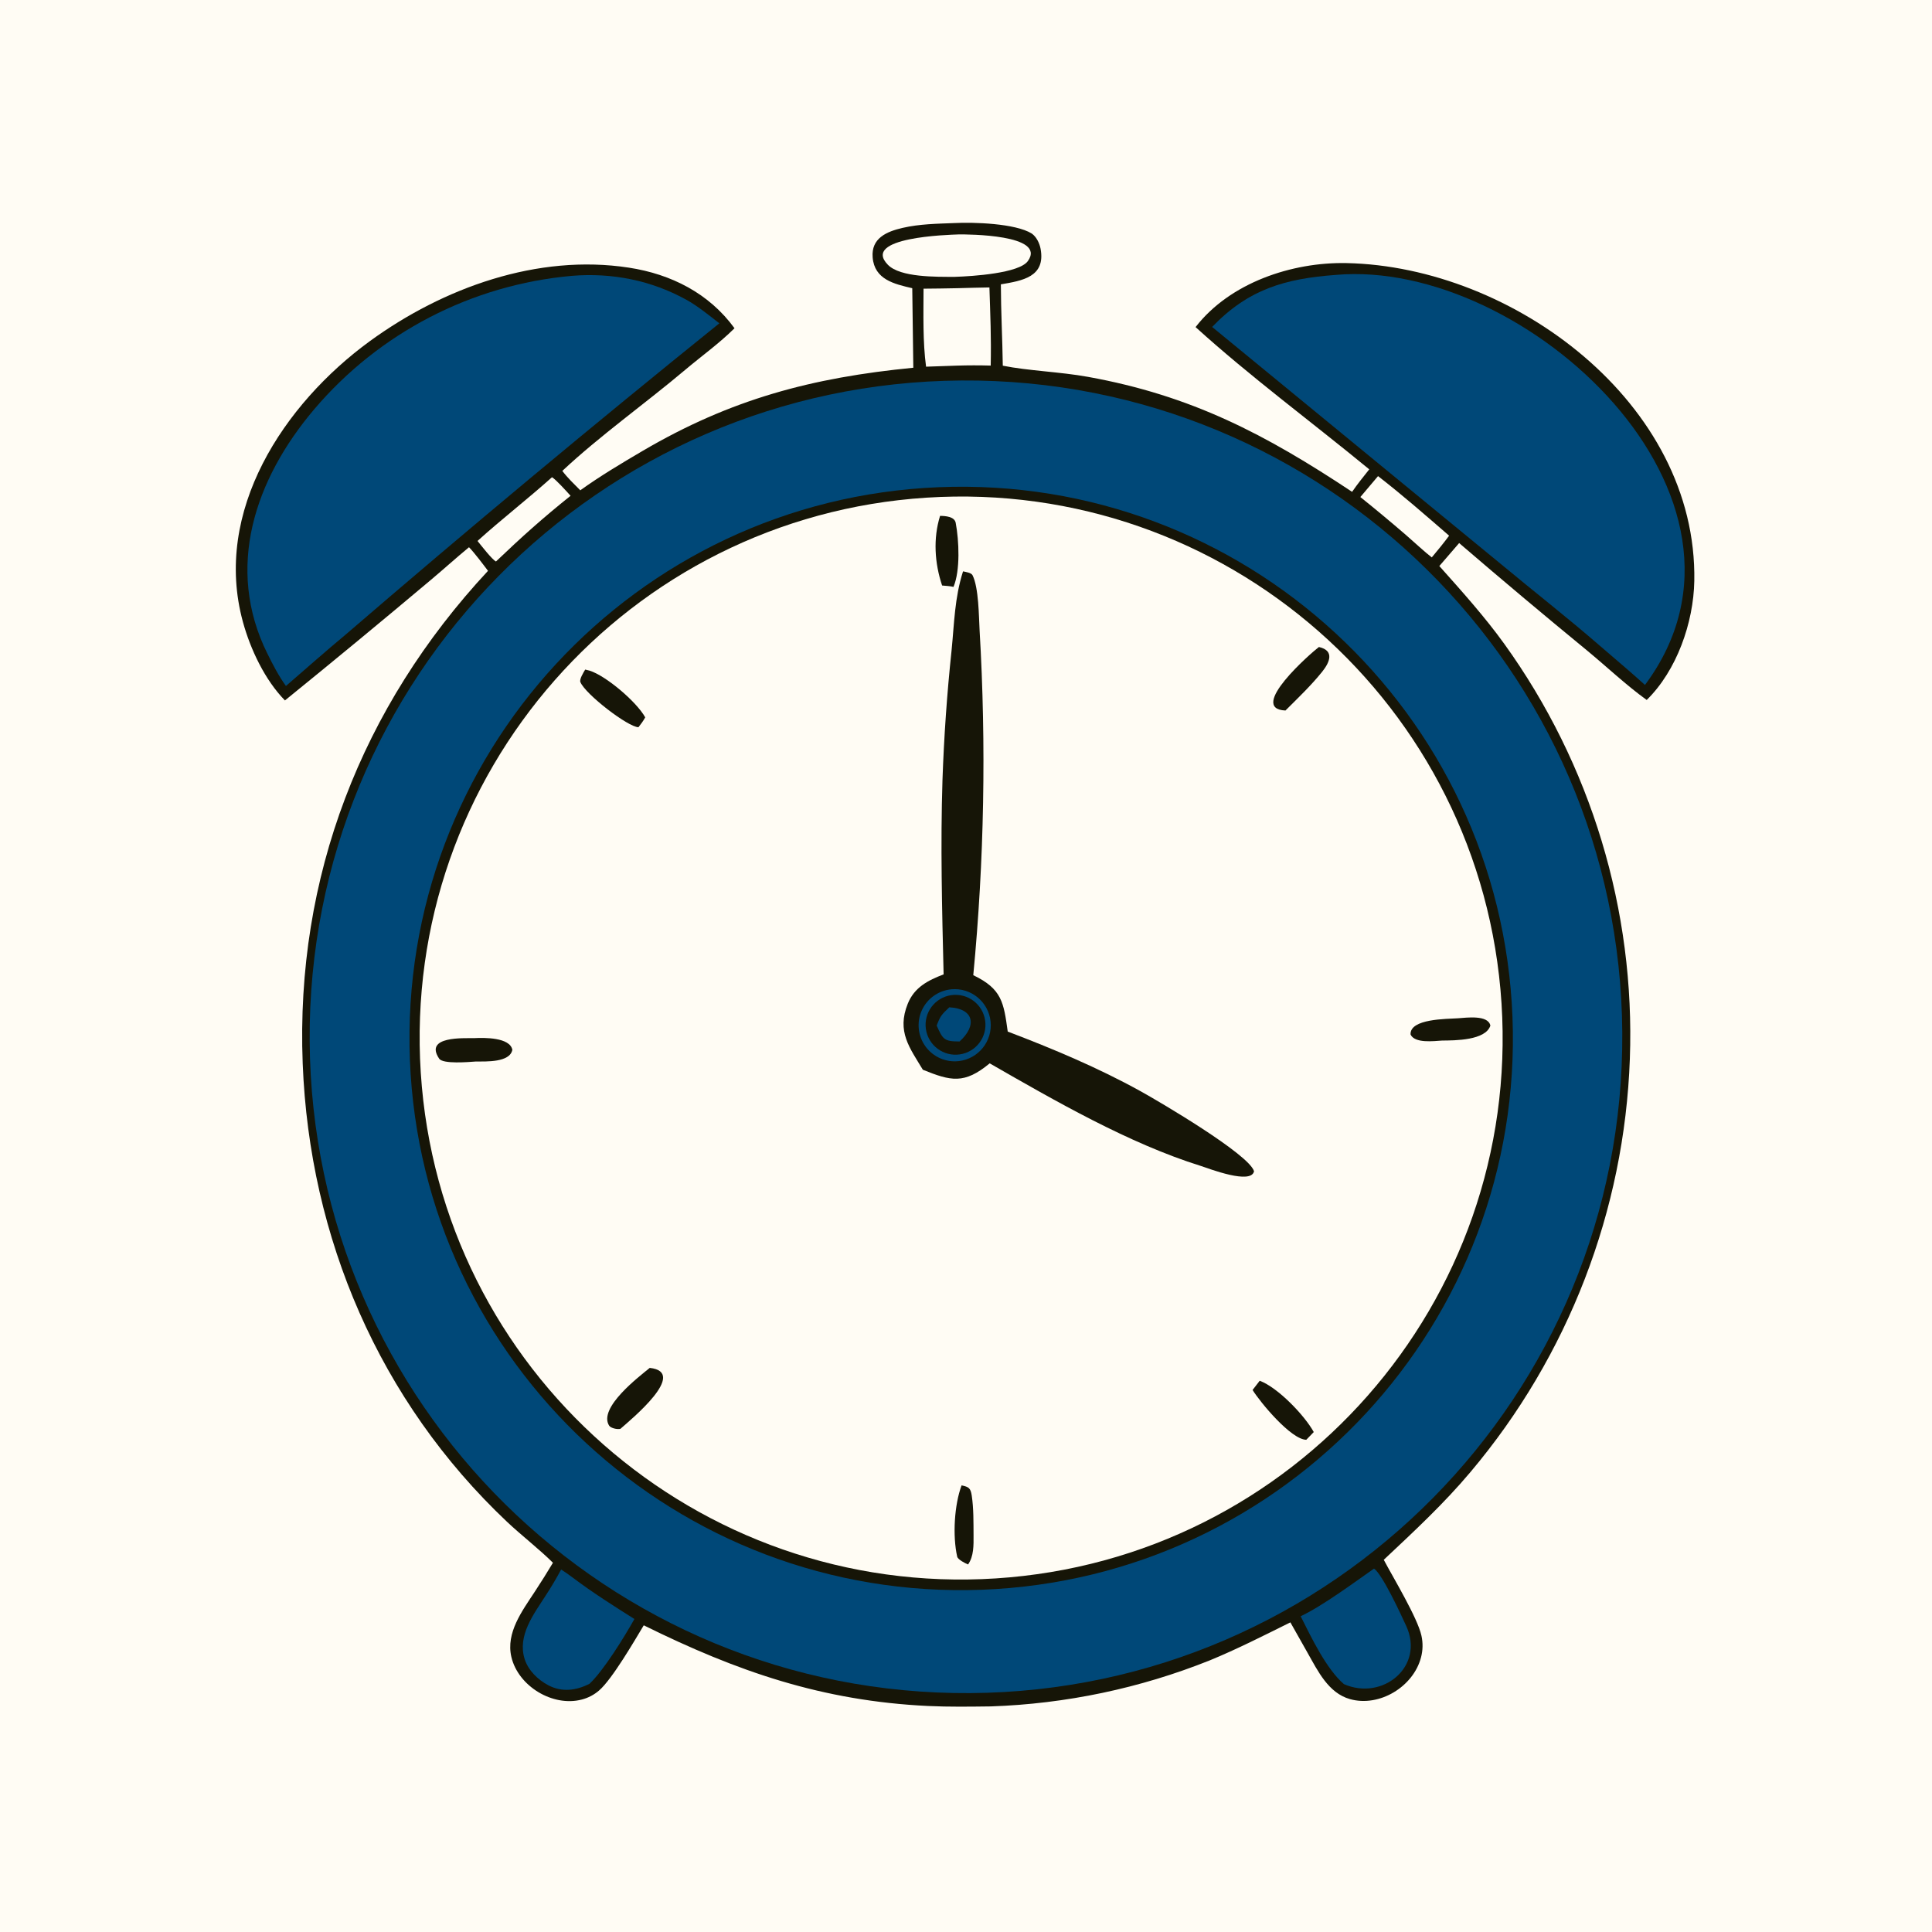 <?xml version="1.0" encoding="utf-8" ?><svg xmlns="http://www.w3.org/2000/svg" xmlns:xlink="http://www.w3.org/1999/xlink" width="1024" height="1024" viewBox="0 0 1024 1024"><path fill="#FFFCF4" d="M0 0L1024 0L1024 1024L0 1024L0 0Z"/><path fill="#161507" d="M505.846 118.225C516.039 117.699 538.133 118.382 546.838 123.77C549.362 125.534 550.998 128.976 551.532 131.864C554.299 146.834 541.801 148.78 530.478 150.711C530.507 164.895 531.309 179.519 531.502 193.824C545.065 196.551 561.834 197.061 576.64 199.738C631.693 209.693 670.788 230.262 716.64 260.68C719.497 256.535 722.606 252.702 725.731 248.761C695.649 223.995 662.337 199.4 633.679 173.365C651.858 149.85 684.773 138.842 713.714 139.442C801.925 141.27 899.716 213.623 898.012 307.964C897.613 330.041 888.686 355.433 872.794 370.997C862.188 363.399 851.551 353.355 841.329 344.91C818.464 326.144 795.812 307.118 773.379 287.837L762.879 300.009C774.728 313.299 786.859 326.769 797.274 341.222C843.284 405.12 866.711 482.518 863.857 561.206C860.993 641.613 831.241 718.736 779.361 780.234C765.103 797.172 749.515 811.587 733.422 826.724C738.411 836.164 751.324 857.467 753.399 866.966C754.24 870.75 754.163 874.681 753.174 878.43C749.14 894.016 731.074 904.978 715.473 900.553C704.069 897.319 698.504 885.681 693.128 876.188L683.927 859.89C669.981 866.801 655.62 874.115 641.251 880.013C604.252 894.826 564.957 903.088 525.125 904.431C514.038 904.564 502.96 904.737 491.881 904.208C435.886 901.533 390.842 885.994 341.207 861.451C336.245 869.713 324.478 889.972 317.56 895.958C314.915 898.263 311.77 899.919 308.373 900.794C292.965 904.824 274.674 893.722 271.041 878.242C268.012 865.333 276.87 853.695 283.505 843.542C286.8 838.526 289.989 833.442 293.071 828.294C285.959 821.19 276.3 813.745 268.685 806.548C201.035 742.609 164.057 656.166 160.439 563.722C156.569 464.841 191.563 374.647 258.653 302.554C256.178 299.265 251.361 292.87 248.585 290.047C241.776 295.645 235.126 301.703 228.327 307.393C202.755 328.91 176.987 350.195 151.028 371.244C140.4 360.42 132.713 344.111 128.75 329.634C112.691 270.961 150.361 214.104 196.1 180.762C234.961 152.499 284.92 134.429 333.332 141.861C355.748 145.301 375.842 155.48 389.307 173.979C381.272 181.968 371.745 188.787 363.127 196.061C342.216 213.712 317.869 230.991 298.043 249.591C300.858 253.307 304.269 256.559 307.558 259.871C318.155 252.278 329.315 245.62 340.521 239.039C387.435 211.488 430.439 200.142 484.075 194.908L483.515 152.759C473.974 150.53 463.491 148.18 462.524 136.441C461.683 126.231 469.933 122.738 478.393 120.783C487.421 118.697 496.638 118.589 505.846 118.225Z"/><path fill="#004878" d="M509.543 201.666C701.694 200.316 858.543 355.017 859.844 547.168C861.144 739.32 706.402 896.129 514.25 897.379C322.169 898.629 165.43 743.957 164.13 551.876C162.831 359.795 317.463 203.016 509.543 201.666Z"/><path fill="#161507" d="M497.439 258.23C659.035 251.586 795.334 377.382 801.642 538.992C807.949 700.602 681.869 836.638 520.247 842.609C359.099 848.562 223.55 722.934 217.261 561.8C210.972 400.665 336.317 264.855 497.439 258.23Z"/><path fill="#FFFCF4" d="M491.051 263.772C649.241 253.621 785.704 373.639 795.84 531.83C805.976 690.021 685.945 826.473 527.753 836.594C369.582 846.713 233.152 726.702 223.018 568.532C212.883 410.362 332.882 273.921 491.051 263.772Z"/><path fill="#161507" d="M510.428 302.833C511.97 303.16 514.795 303.574 515.451 304.861C518.764 311.37 518.804 326.843 519.212 334.143C522.786 395.049 521.665 456.141 515.858 516.875C531.073 524.146 531.98 531.41 534.118 546.754C558.032 555.86 581.998 565.908 604.458 578.333C614.705 584.002 662.049 611.831 664.67 620.795C663.121 628 641.211 619.536 636.381 617.949C598.287 606.042 559.079 583.408 524.561 563.598C511.054 574.782 503.97 572.981 489.129 566.985C482.162 555.372 475.187 546.751 481.133 531.989C484.654 523.248 491.907 519.591 500.135 516.442C499.294 482.03 498.437 447.873 499.531 413.46C500.325 390.515 501.931 367.606 504.347 344.776C505.804 330.18 505.947 316.887 510.428 302.833Z"/><path fill="#004878" d="M504.227 524.356C514.654 523.383 523.926 530.977 525.025 541.392C526.125 551.807 518.643 561.169 508.242 562.395C501.401 563.2 494.655 560.265 490.582 554.711C486.508 549.157 485.736 541.841 488.56 535.558C491.384 529.275 497.368 524.997 504.227 524.356Z"/><path fill="#161507" d="M502.635 527.753C511.139 525.649 519.738 530.837 521.843 539.34C523.948 547.844 518.761 556.444 510.257 558.549C501.753 560.655 493.152 555.467 491.047 546.963C488.942 538.458 494.13 529.857 502.635 527.753Z"/><path fill="#004878" d="M503.151 533.898C516.269 534.6 517.947 543.57 508.592 552.002C500.287 552.016 499.745 550.827 496.453 543.578C498.451 538.333 499.075 537.771 503.151 533.898Z"/><path fill="#161507" d="M344.378 725.011C365.043 727.265 334.441 752.372 328.827 757.314C327.138 757.744 323.681 756.943 322.839 755.596C316.906 746.106 339.036 729.414 344.378 725.011Z"/><path fill="#161507" d="M251.41 550.232C256.67 549.952 270.266 549.782 271.555 556.423C270.236 563.211 257.668 562.589 252.267 562.617C248.466 562.894 234.775 564.1 232.764 561.109C224.653 549.045 245.83 550.331 251.41 550.232Z"/><path fill="#161507" d="M310.171 354.884C310.931 355.03 311.683 355.214 312.424 355.437C321.122 358.114 337.343 371.886 341.983 380.215C340.812 382.361 339.862 383.522 338.396 385.446C332.841 385.35 310.296 367.99 307.616 361.526C307.003 360.048 309.234 356.439 310.171 354.884Z"/><path fill="#161507" d="M699.056 342.926C707.413 344.82 704.795 351.007 700.849 355.941C694.955 363.309 687.999 369.913 681.323 376.586C660.877 375.705 695.125 345.836 699.056 342.926Z"/><path fill="#161507" d="M772.762 539.706C777.334 539.394 788.728 537.79 789.93 543.591C787.383 551.496 771.057 551.457 764.375 551.515C759.931 551.783 749.891 553.129 747.622 548.308C747.191 539.864 766.817 540.115 772.762 539.706Z"/><path fill="#161507" d="M667.669 731.827C677.203 735.361 691.331 750.013 696.324 759.015L692.352 763.115C684.244 762.959 667.961 743.273 663.896 736.72L667.669 731.827Z"/><path fill="#161507" d="M498.256 273.426C501.1 273.443 505.912 273.797 506.539 277.102C508.314 286.461 509.037 302.378 505.371 311.067C503.71 310.64 501.112 310.495 499.34 310.334C495.375 298.536 494.523 285.397 498.256 273.426Z"/><path fill="#161507" d="M509.657 787.278C513.357 788.062 514.44 788.601 515.051 792.714C516.079 799.634 515.945 806.777 516 813.783C516.04 818.939 516.172 824.844 513.095 829.197C511.483 828.558 507.67 826.57 507.33 825.054C504.819 813.87 505.838 797.528 509.657 787.278Z"/><path fill="#004878" d="M707.937 145.711C808.336 136.778 945.907 263.682 871.872 363.043C864.283 356.144 855.582 348.879 847.779 342.111C830.774 327.354 813.166 313.641 795.88 299.262L642.451 173.288C661.656 153.311 681.046 147.704 707.937 145.711Z"/><path fill="#004878" d="M303.054 146.208C324.294 144.436 345.312 148.58 364.091 159.043C369.813 162.231 376.034 167.291 381.267 171.366C314.329 225.292 248.278 280.311 183.14 336.398C172.651 345.105 161.921 354.652 151.548 363.585C147.69 358.245 144.655 352.355 141.735 346.468C119.114 300.872 135.195 253.938 166.459 217.016C200.915 176.379 249.986 150.942 303.054 146.208Z"/><path fill="#004878" d="M728.267 831.379C732.752 834.498 742.561 855.758 745.349 861.843C755.196 883.326 732.83 901.596 712.335 892.638C702.975 884.619 695.021 867.872 689.376 856.64C700.634 851.4 717.726 838.761 728.267 831.379Z"/><path fill="#004878" d="M297.417 831.874C299.593 833.248 301.782 834.829 303.845 836.379C314.304 844.238 325.191 851.133 336.25 858.111C331.071 867.378 319.815 885.643 312.371 892.511C305.337 895.99 297.964 897.052 290.652 893.247C285.112 890.364 279.924 885.301 278.041 879.229C274.196 866.827 282.873 855.564 289.183 845.745C292.319 840.903 294.686 836.93 297.417 831.874Z"/><path fill="#FFFCF4" d="M507.434 152.75C513.047 152.551 518.787 152.479 524.412 152.351C524.887 167.379 525.42 178.357 525.096 193.765C519.107 193.594 513.114 193.602 507.125 193.788L490.836 194.348C489.06 181.232 489.462 166.315 489.497 153.005C495.477 152.963 501.456 152.878 507.434 152.75Z"/><path fill="#FFFCF4" d="M508.366 124.24C512.472 124.223 554.897 124.204 544.793 138.368C540.196 144.814 515.716 146.425 506.107 146.732C496.13 146.734 477.138 147.071 470.594 140.339C456.37 125.709 502.326 124.454 508.366 124.24Z"/><path fill="#FFFCF4" d="M292.566 252.941C294.767 254.247 300.429 260.6 302.415 262.775C287.559 274.669 276.555 284.541 262.876 297.599C260.808 296.599 254.899 288.949 253.092 286.713C265.947 275.108 279.562 264.607 292.566 252.941Z"/><path fill="#FFFCF4" d="M730.388 252.351C743.523 262.541 755.493 273.042 768.062 283.93C764.978 288.067 762.172 291.499 758.871 295.434C755.414 292.821 748.869 286.737 745.238 283.605C737.285 276.738 729.209 270.016 721.013 263.442C724.159 259.762 727.284 256.065 730.388 252.351Z"/></svg>